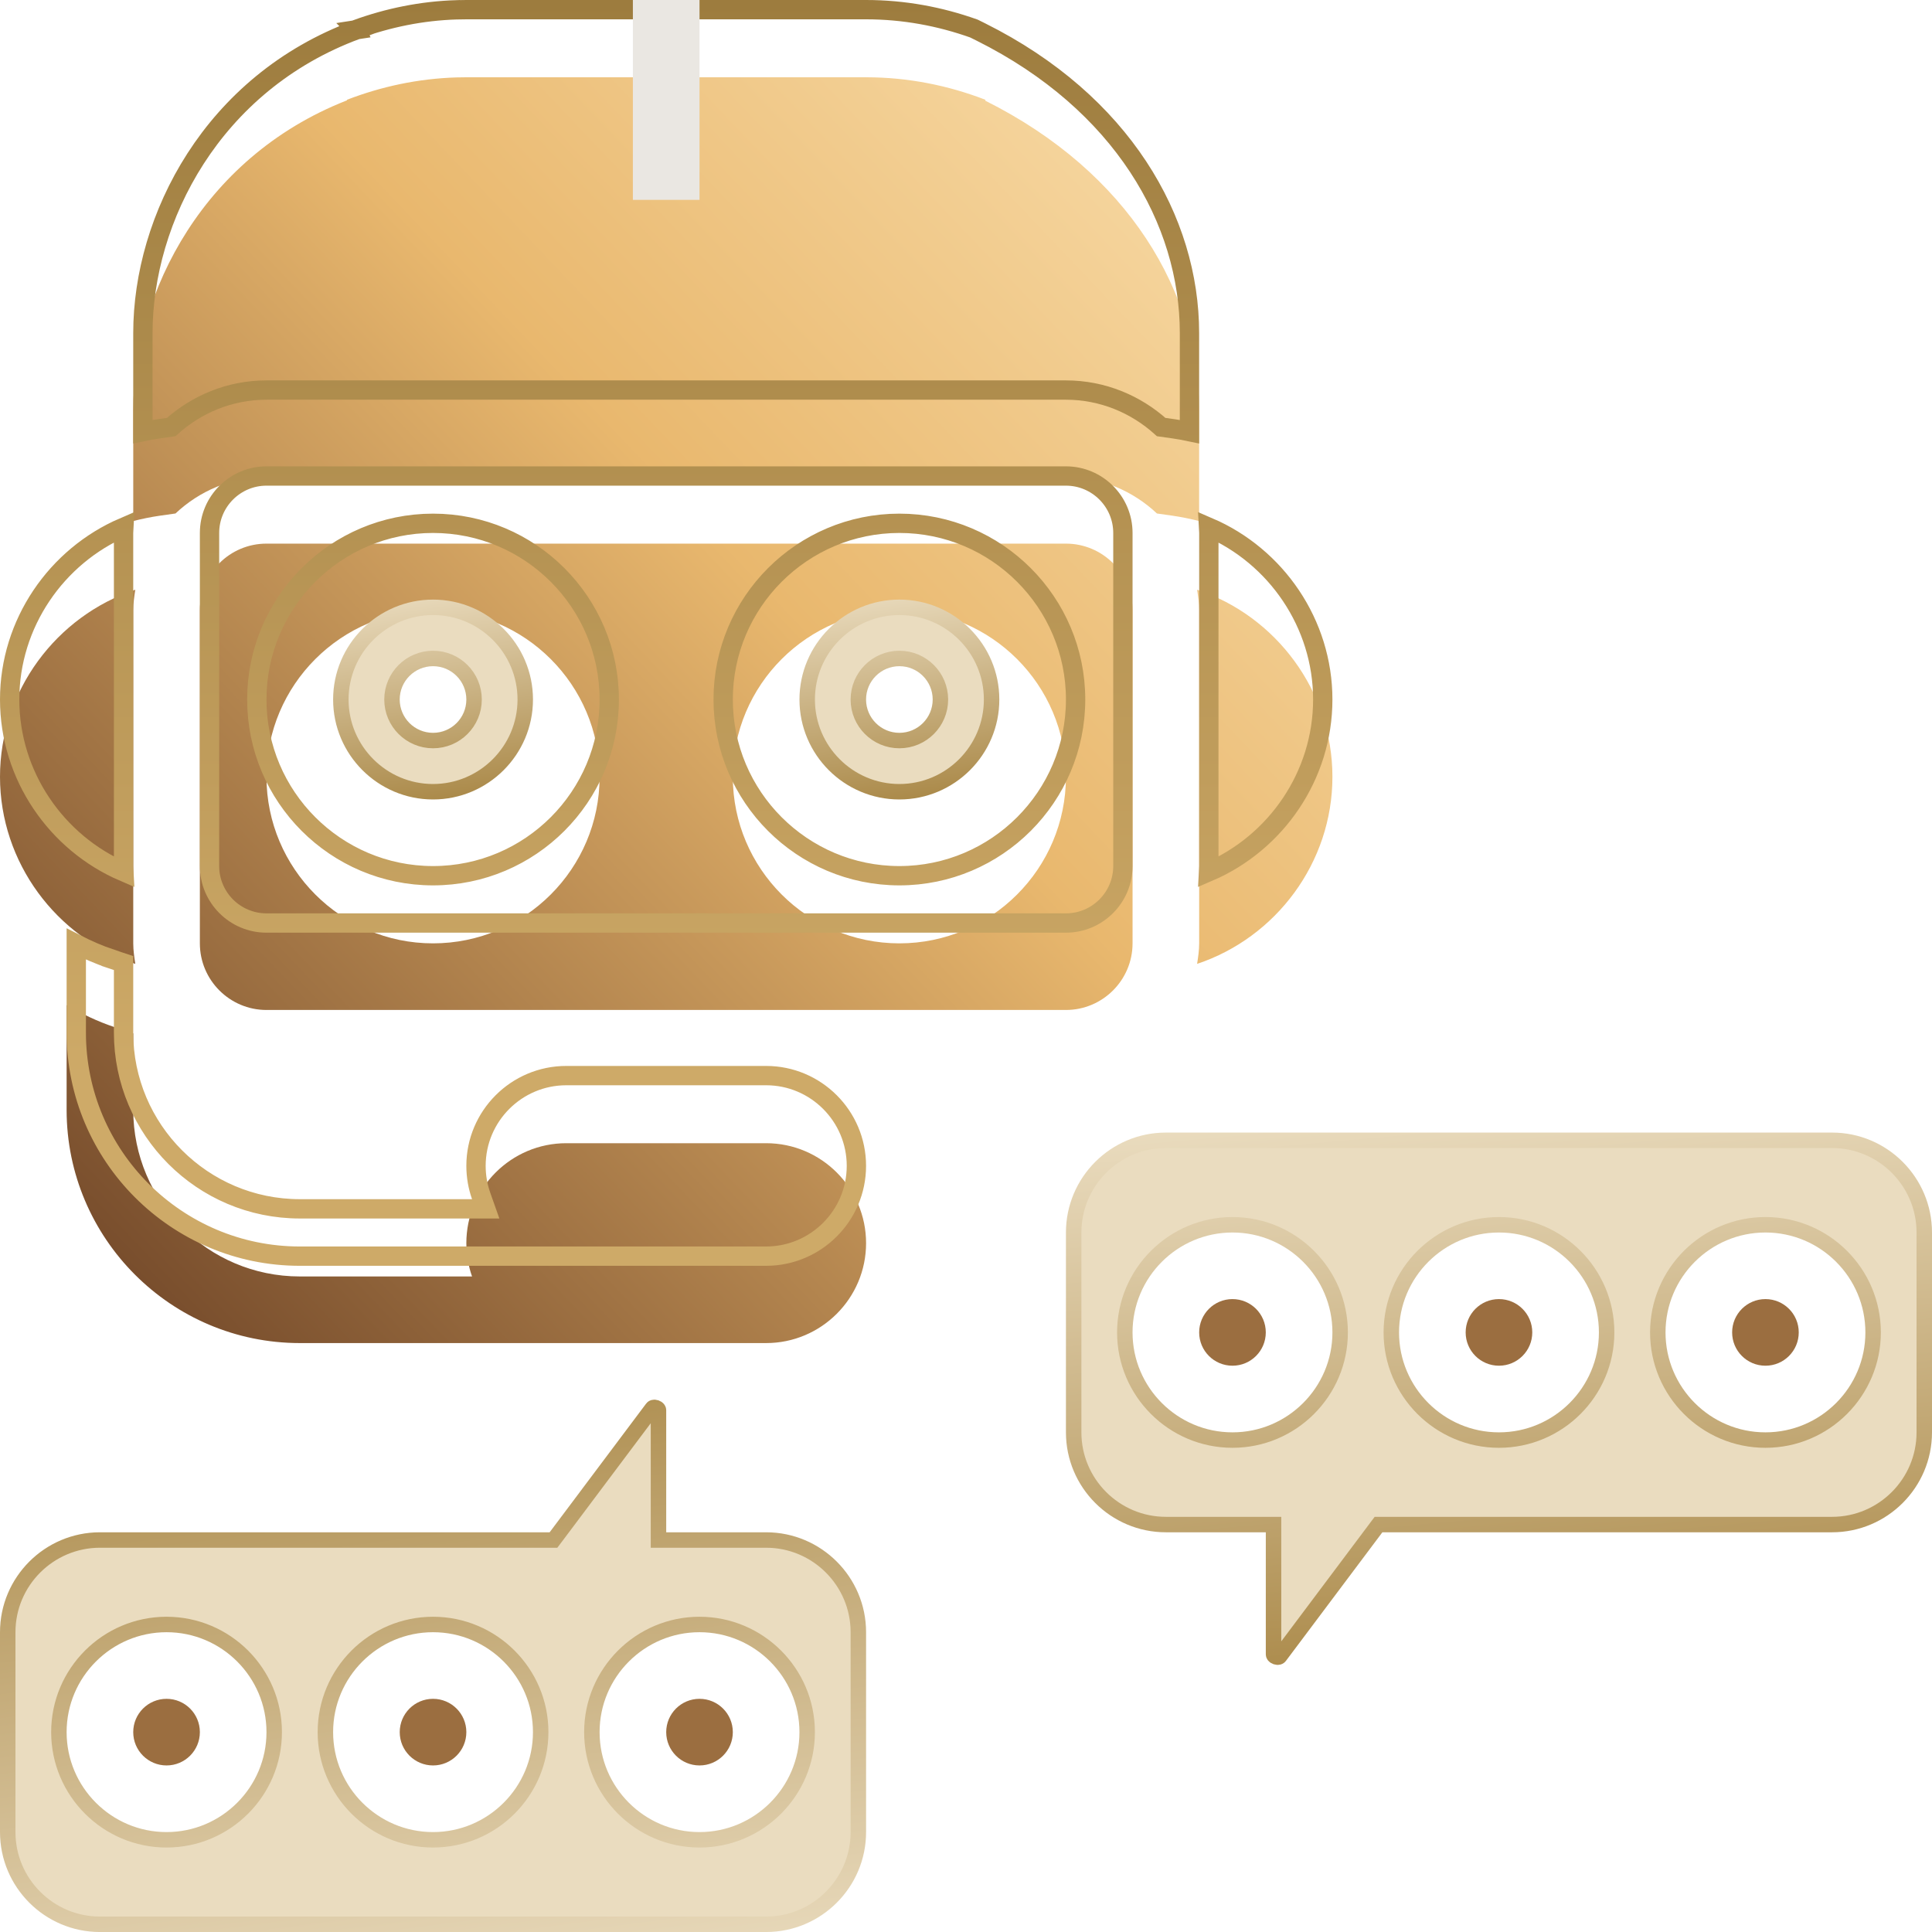 <svg width="100" height="100" viewBox="0 0 100 100" fill="none" xmlns="http://www.w3.org/2000/svg">
<g clip-path="url(#clip0_429_1107)">
<g filter="url(#filter0_i_429_1107)">
<path d="M3.448 48.026C4.228 48.471 5.04 48.869 5.916 49.16L6.897 49.488V53.448C6.897 58.202 10.764 62.069 15.517 62.069H24.433C24.243 61.531 24.138 60.95 24.138 60.345C24.138 57.493 26.459 55.172 29.31 55.172H39.655C42.507 55.172 44.828 57.493 44.828 60.345C44.828 63.197 42.507 65.517 39.655 65.517H15.517C8.862 65.517 3.448 60.102 3.448 53.448V48.026ZM55.172 24.138C57.074 24.138 58.621 25.684 58.621 27.586V44.828C58.621 46.729 57.074 48.276 55.172 48.276H13.793C11.891 48.276 10.345 46.729 10.345 44.828V27.586C10.345 25.684 11.891 24.138 13.793 24.138H55.172ZM61.962 26.524C66.055 27.888 68.966 31.774 68.966 36.207C68.966 40.641 66.055 44.526 61.962 45.89C62.016 45.541 62.069 45.191 62.069 44.828V27.586C62.069 27.222 62.016 26.872 61.962 26.524ZM7.003 26.524C6.95 26.872 6.897 27.222 6.897 27.586V44.828C6.897 45.191 6.95 45.541 7.003 45.89C2.91 44.526 0 40.64 0 36.207C0 31.772 2.91 27.888 7.003 26.524ZM22.414 27.586C17.66 27.586 13.793 31.453 13.793 36.207C13.793 40.96 17.66 44.828 22.414 44.828C27.167 44.828 31.035 40.96 31.035 36.207C31.035 31.453 27.167 27.586 22.414 27.586ZM46.552 27.586C41.798 27.586 37.931 31.453 37.931 36.207C37.931 40.96 41.798 44.828 46.552 44.828C51.305 44.828 55.172 40.96 55.172 36.207C55.172 31.453 51.305 27.586 46.552 27.586ZM44.828 0C47.009 0 49.088 0.424 51.01 1.166L50.991 1.208C58.456 4.932 62.067 11.199 62.067 17.241V22.969C61.617 22.857 61.159 22.76 60.691 22.693L59.883 22.578C58.648 21.416 56.998 20.69 55.172 20.69H13.793C11.967 20.69 10.317 21.416 9.083 22.578L8.272 22.693C7.805 22.76 7.347 22.855 6.897 22.969V17.241C6.897 11.145 10.585 3.912 18.286 1.07L17.967 1.191L17.955 1.166C19.73 0.481 21.638 0.067 23.636 0.007L24.138 0H44.828Z" fill="url(#paint0_linear_429_1107)"/>
</g>
<path d="M3.948 48.864C4.522 49.158 5.121 49.422 5.757 49.634V49.635L6.396 49.848V53.448C6.396 58.478 10.488 62.569 15.518 62.569H25.14L24.904 61.902C24.733 61.416 24.638 60.892 24.638 60.345C24.638 57.769 26.735 55.673 29.311 55.673H39.655C42.231 55.673 44.327 57.769 44.327 60.345C44.327 62.92 42.231 65.017 39.655 65.018H15.518C9.139 65.018 3.948 59.826 3.948 53.448V48.864ZM13.793 24.638H55.173C56.798 24.638 58.121 25.961 58.121 27.586V44.827C58.121 46.453 56.798 47.775 55.173 47.775H13.793C12.167 47.775 10.845 46.453 10.845 44.827V27.586C10.845 25.96 12.168 24.638 13.793 24.638ZM22.414 27.086C17.384 27.086 13.293 31.177 13.293 36.207C13.293 41.237 17.384 45.327 22.414 45.327C27.444 45.327 31.534 41.236 31.534 36.207C31.534 31.177 27.444 27.086 22.414 27.086ZM46.552 27.086C41.522 27.086 37.431 31.177 37.431 36.207C37.431 41.237 41.522 45.327 46.552 45.327C51.581 45.327 55.673 41.236 55.673 36.207C55.673 31.177 51.581 27.086 46.552 27.086ZM6.396 27.586V44.827C6.396 44.928 6.4 45.029 6.406 45.127C2.915 43.627 0.5 40.141 0.5 36.207C0.5 32.271 2.915 28.786 6.406 27.286C6.4 27.384 6.396 27.485 6.396 27.586ZM62.559 27.286C66.05 28.786 68.466 32.272 68.466 36.207C68.466 40.143 66.05 43.627 62.559 45.127C62.565 45.029 62.569 44.928 62.569 44.827V27.586C62.569 27.485 62.565 27.384 62.559 27.286ZM44.827 0.5C46.785 0.5 48.659 0.853 50.409 1.477L50.768 1.655C58.083 5.305 61.567 11.411 61.567 17.241V22.342C61.303 22.287 61.035 22.237 60.763 22.198H60.762L60.103 22.105C58.797 20.926 57.076 20.19 55.173 20.189H13.793C11.89 20.189 10.168 20.925 8.861 22.104L8.202 22.198H8.201C7.929 22.237 7.661 22.286 7.396 22.341V17.241C7.397 11.324 10.982 4.299 18.459 1.539L18.458 1.538L18.464 1.537L18.455 1.516C20.086 0.923 21.826 0.562 23.643 0.507L23.644 0.508L24.145 0.5H44.827Z" stroke="url(#paint1_linear_429_1107)"/>
<path d="M33.952 72.86C34.062 72.897 34.083 72.962 34.083 72.988V79.711H39.655C42.286 79.711 44.428 81.853 44.428 84.483V94.828C44.428 97.459 42.286 99.6 39.655 99.601H5.173C2.542 99.601 0.401 97.459 0.4 94.828V84.483C0.4 81.853 2.542 79.711 5.173 79.711H28.648L28.769 79.551L33.767 72.886C33.784 72.862 33.843 72.824 33.952 72.86ZM8.621 84.083C5.548 84.083 3.048 86.583 3.048 89.655C3.048 92.728 5.548 95.228 8.621 95.228C11.694 95.227 14.193 92.728 14.193 89.655C14.193 86.583 11.694 84.083 8.621 84.083ZM22.414 84.083C19.341 84.083 16.842 86.583 16.842 89.655C16.842 92.728 19.341 95.228 22.414 95.228C25.487 95.227 27.986 92.728 27.986 89.655C27.986 86.583 25.486 84.083 22.414 84.083ZM36.207 84.083C33.134 84.083 30.635 86.583 30.635 89.655C30.635 92.728 33.134 95.228 36.207 95.228C39.28 95.228 41.779 92.728 41.779 89.655C41.779 86.583 39.28 84.083 36.207 84.083Z" fill="#EADCBF" stroke="url(#paint2_linear_429_1107)" stroke-width="0.8"/>
<path d="M60.345 59.022H94.828C97.458 59.022 99.6 61.163 99.6 63.794V74.139C99.6 76.769 97.458 78.911 94.828 78.911H71.352L71.232 79.07L66.232 85.737C66.216 85.758 66.16 85.797 66.049 85.761C65.939 85.724 65.918 85.659 65.918 85.633V78.911H60.345C57.715 78.911 55.573 76.769 55.573 74.139V63.794C55.573 61.163 57.714 59.022 60.345 59.022ZM63.794 63.394C60.721 63.394 58.22 65.893 58.22 68.966C58.22 72.038 60.721 74.538 63.794 74.538C66.866 74.538 69.366 72.038 69.366 68.966C69.366 65.893 66.866 63.394 63.794 63.394ZM77.586 63.394C74.514 63.394 72.014 65.893 72.014 68.966C72.014 72.038 74.514 74.538 77.586 74.538C80.659 74.538 83.159 72.038 83.159 68.966C83.159 65.893 80.659 63.394 77.586 63.394ZM91.379 63.394C88.307 63.394 85.807 65.893 85.807 68.966C85.807 72.038 88.307 74.538 91.379 74.538C94.452 74.538 96.952 72.038 96.952 68.966C96.952 65.893 94.452 63.394 91.379 63.394Z" fill="#EADCBF" stroke="url(#paint3_linear_429_1107)" stroke-width="0.8"/>
<path d="M32.758 0H36.207V10.345H32.758V0Z" fill="#EAE7E2"/>
<path d="M22.414 31.435C25.045 31.435 27.187 33.576 27.187 36.207C27.186 38.837 25.045 40.979 22.414 40.98C19.784 40.98 17.642 38.838 17.642 36.207C17.642 33.576 19.784 31.435 22.414 31.435ZM22.414 34.082C21.242 34.082 20.289 35.034 20.289 36.207C20.29 37.38 21.242 38.331 22.414 38.331C23.587 38.331 24.538 37.379 24.538 36.207C24.538 35.035 23.587 34.082 22.414 34.082Z" fill="#EADCBF" stroke="url(#paint4_linear_429_1107)" stroke-width="0.8"/>
<path d="M46.552 31.435C49.183 31.435 51.325 33.576 51.325 36.207C51.325 38.837 49.183 40.979 46.552 40.98C43.922 40.98 41.78 38.838 41.78 36.207C41.78 33.576 43.921 31.435 46.552 31.435ZM46.552 34.082C45.38 34.082 44.427 35.034 44.427 36.207C44.428 37.38 45.38 38.331 46.552 38.331C47.724 38.331 48.676 37.379 48.676 36.207C48.676 35.035 47.725 34.082 46.552 34.082Z" fill="#EADCBF" stroke="url(#paint5_linear_429_1107)" stroke-width="0.8"/>
<path d="M36.207 91.379C37.159 91.379 37.931 90.607 37.931 89.655C37.931 88.703 37.159 87.931 36.207 87.931C35.255 87.931 34.483 88.703 34.483 89.655C34.483 90.607 35.255 91.379 36.207 91.379Z" fill="#9B6E40"/>
<path d="M8.621 91.379C9.573 91.379 10.345 90.607 10.345 89.655C10.345 88.703 9.573 87.931 8.621 87.931C7.668 87.931 6.896 88.703 6.896 89.655C6.896 90.607 7.668 91.379 8.621 91.379Z" fill="#9B6E40"/>
<path d="M22.414 91.379C23.366 91.379 24.138 90.607 24.138 89.655C24.138 88.703 23.366 87.931 22.414 87.931C21.462 87.931 20.69 88.703 20.69 89.655C20.69 90.607 21.462 91.379 22.414 91.379Z" fill="#9B6E40"/>
<path d="M91.379 70.689C92.332 70.689 93.103 69.918 93.103 68.965C93.103 68.013 92.332 67.241 91.379 67.241C90.427 67.241 89.655 68.013 89.655 68.965C89.655 69.918 90.427 70.689 91.379 70.689Z" fill="#9B6E40"/>
<path d="M77.586 70.689C78.538 70.689 79.31 69.918 79.31 68.965C79.31 68.013 78.538 67.241 77.586 67.241C76.634 67.241 75.862 68.013 75.862 68.965C75.862 69.918 76.634 70.689 77.586 70.689Z" fill="#9B6E40"/>
<path d="M63.793 70.689C64.745 70.689 65.517 69.918 65.517 68.965C65.517 68.013 64.745 67.241 63.793 67.241C62.841 67.241 62.069 68.013 62.069 68.965C62.069 69.918 62.841 70.689 63.793 70.689Z" fill="#9B6E40"/>
</g>
<defs>
<filter id="filter0_i_429_1107" x="0" y="0" width="68.966" height="69.518" filterUnits="userSpaceOnUse" color-interpolation-filters="sRGB">
<feFlood flood-opacity="0" result="BackgroundImageFix"/>
<feBlend mode="normal" in="SourceGraphic" in2="BackgroundImageFix" result="shape"/>
<feColorMatrix in="SourceAlpha" type="matrix" values="0 0 0 0 0 0 0 0 0 0 0 0 0 0 0 0 0 0 127 0" result="hardAlpha"/>
<feOffset dy="4"/>
<feGaussianBlur stdDeviation="3"/>
<feComposite in2="hardAlpha" operator="arithmetic" k2="-1" k3="1"/>
<feColorMatrix type="matrix" values="0 0 0 0 1 0 0 0 0 1 0 0 0 0 1 0 0 0 0.6 0"/>
<feBlend mode="normal" in2="shape" result="effect1_innerShadow_429_1107"/>
</filter>
<linearGradient id="paint0_linear_429_1107" x1="72.135" y1="-6.324" x2="-1.395" y2="63.643" gradientUnits="userSpaceOnUse">
<stop stop-color="#FDE7BB"/>
<stop offset="0.453" stop-color="#E9B86E"/>
<stop offset="1" stop-color="#683E23"/>
</linearGradient>
<linearGradient id="paint1_linear_429_1107" x1="34.483" y1="0" x2="34.483" y2="55.963" gradientUnits="userSpaceOnUse">
<stop stop-color="#9D7C3E"/>
<stop offset="1" stop-color="#CEAA68"/>
</linearGradient>
<linearGradient id="paint2_linear_429_1107" x1="24.481" y1="70.33" x2="28.766" y2="103.579" gradientUnits="userSpaceOnUse">
<stop stop-color="#AB8A4A"/>
<stop offset="1" stop-color="#EADCBF"/>
</linearGradient>
<linearGradient id="paint3_linear_429_1107" x1="79.384" y1="86.133" x2="76.768" y2="56.762" gradientUnits="userSpaceOnUse">
<stop stop-color="#AB8A4A"/>
<stop offset="1" stop-color="#EADCBF"/>
</linearGradient>
<linearGradient id="paint4_linear_429_1107" x1="22.829" y1="41.363" x2="21.251" y2="30.477" gradientUnits="userSpaceOnUse">
<stop stop-color="#AB8A4A"/>
<stop offset="1" stop-color="#EADCBF"/>
</linearGradient>
<linearGradient id="paint5_linear_429_1107" x1="46.967" y1="41.363" x2="45.389" y2="30.477" gradientUnits="userSpaceOnUse">
<stop stop-color="#AB8A4A"/>
<stop offset="1" stop-color="#EADCBF"/>
</linearGradient>
<clipPath id="clip0_429_1107">
<rect width="100" height="100" fill="white"/>
</clipPath>
</defs>
</svg>
